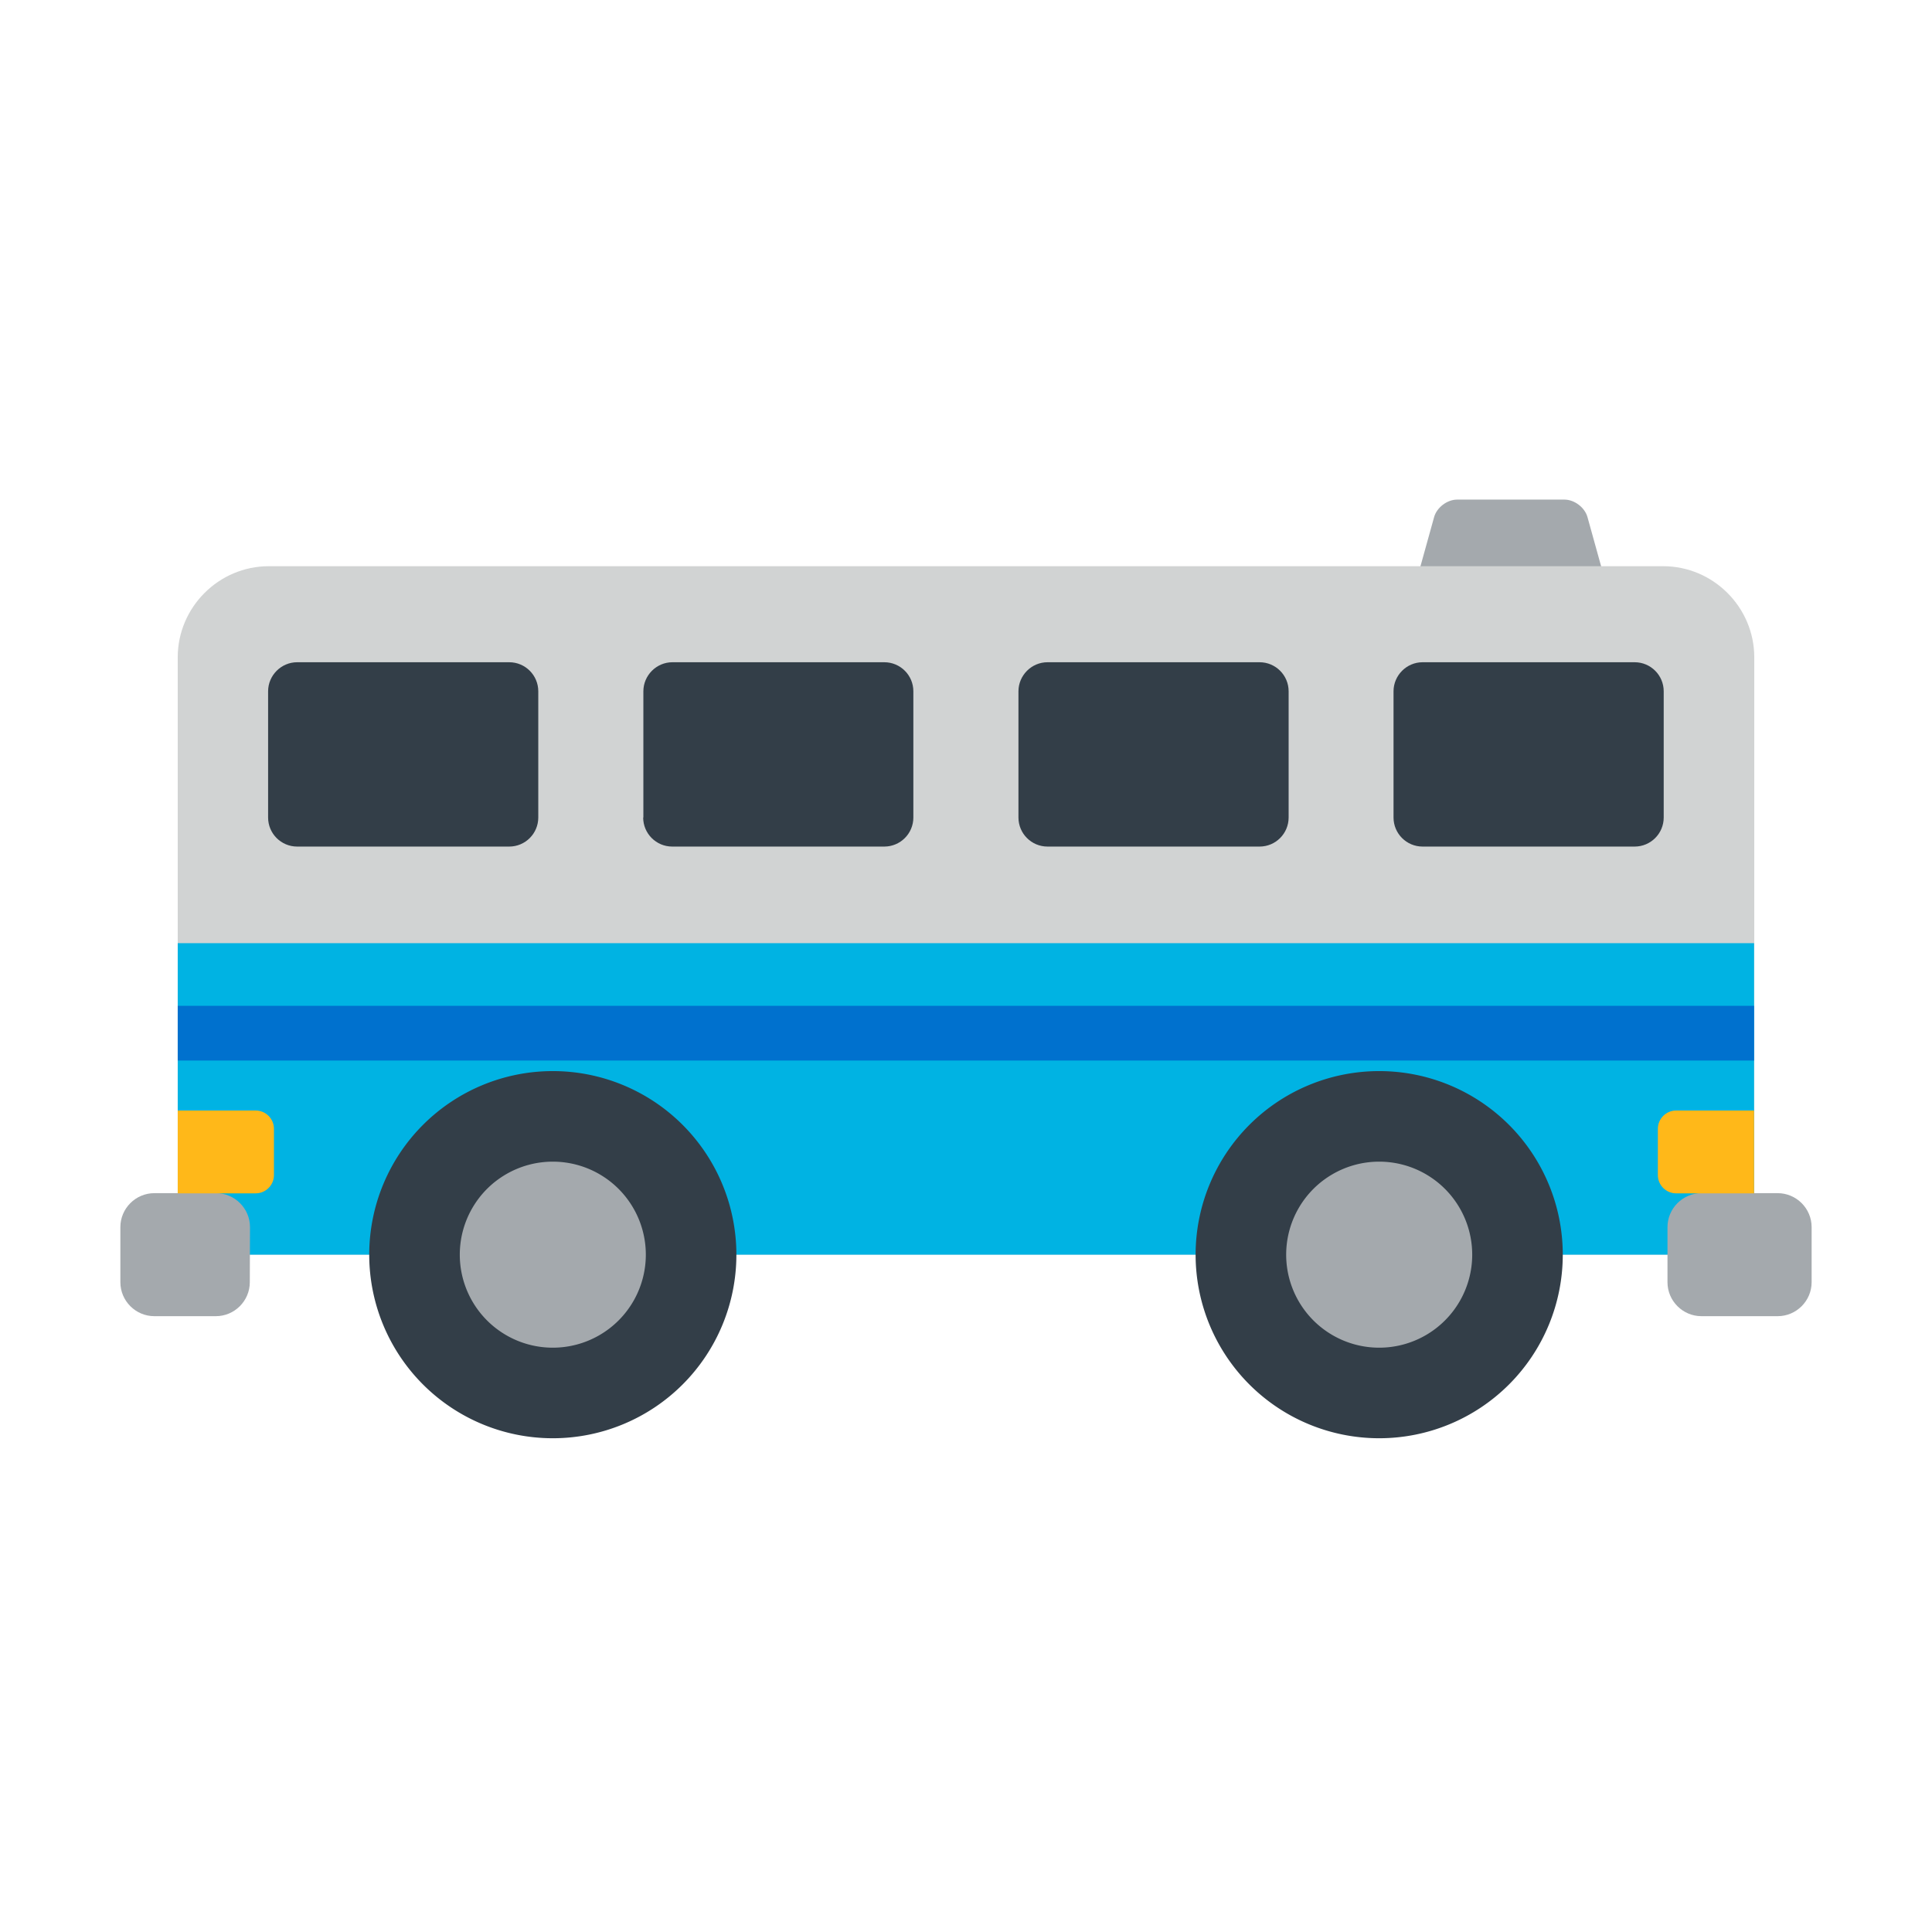 <svg xmlns="http://www.w3.org/2000/svg" width="256px" height="256px" viewBox="0 0 1024 1024" class="icon" fill="#000000"><g id="SVGRepo_bgCarrier" stroke-width="0"></g><g id="SVGRepo_tracerCarrier" stroke-linecap="round" stroke-linejoin="round"></g><g id="SVGRepo_iconCarrier"><path d="M841.4 274.1c-1.4-5.1-6.9-9.3-12.2-9.3h-56.9c-5.3 0-10.8 4.2-12.2 9.3l-12.8 46.1c-1.4 5.1 1.8 9.3 7.1 9.3h92.7c5.3 0 8.5-4.2 7.1-9.3l-12.8-46.1z" fill="#A4A9AD"></path><path d="M94.2 665V348.4c0-26.5 21.7-48.3 48.3-48.3h739c26.5 0 48.3 21.7 48.3 48.3V665H94.2z" fill="#D1D3D3"></path><path d="M929.7 665V499.9H94.2V665" fill="#00B3E3"></path><path d="M94.2 533.1h835.5v29H94.2z" fill="#0071CE"></path><path d="M960.2 679.6c0 9.9-8.1 18-18 18h-40.4c-9.9 0-18-8.1-18-18v-29.2c0-9.9 8.1-18 18-18h40.4c9.9 0 18 8.1 18 18v29.2zM132.4 679.6c0 9.9-8.1 18-18 18H81.8c-9.9 0-18-8.1-18-18v-29.2c0-9.9 8.1-18 18-18h32.7c9.9 0 18 8.1 18 18l-0.1 29.2z" fill="#A4A9AD"></path><path d="M410.5 665c0-64.9-52.6-117.5-117.5-117.5S175.5 600.1 175.5 665h235z" fill=""></path><path d="M293 665m-97.3 0a97.3 97.3 0 1 0 194.6 0 97.3 97.3 0 1 0-194.6 0Z" fill="#333E48"></path><path d="M293 665m-49.3 0a49.3 49.3 0 1 0 98.6 0 49.3 49.3 0 1 0-98.6 0Z" fill="#A4A9AD"></path><path d="M848.5 665c0-64.9-52.6-117.5-117.5-117.5S613.4 600.1 613.4 665h235.1z" fill=""></path><path d="M731 665m-97.3 0a97.3 97.3 0 1 0 194.6 0 97.3 97.3 0 1 0-194.6 0Z" fill="#333E48"></path><path d="M731 665m-49.3 0a49.3 49.3 0 1 0 98.6 0 49.3 49.3 0 1 0-98.6 0Z" fill="#A4A9AD"></path><path d="M738.6 433.3c0 8.5 6.9 15.4 15.4 15.4h112.4c8.5 0 15.4-6.9 15.4-15.4v-66.9c0-8.5-6.9-15.4-15.4-15.4H754c-8.5 0-15.4 7-15.4 15.4v66.9z" fill="#333E48"></path><path d="M866.4 351H754c-8.5 0-15.4 7-15.4 15.4v19.9c0-8.5 6.9-15.4 15.4-15.4h112.4c8.5 0 15.4 6.9 15.4 15.4v-19.9c0.1-8.5-6.9-15.4-15.4-15.4z" fill=""></path><path d="M539.8 433.3c0 8.5 6.9 15.4 15.4 15.4h112.4c8.5 0 15.4-6.9 15.4-15.4v-66.9c0-8.5-6.9-15.4-15.4-15.4H555.2c-8.5 0-15.4 7-15.4 15.4v66.9z" fill="#333E48"></path><path d="M667.6 351H555.2c-8.5 0-15.4 7-15.4 15.4v19.9c0-8.5 6.9-15.4 15.4-15.4h112.4c8.5 0 15.4 6.9 15.4 15.4v-19.9c0-8.5-6.9-15.4-15.4-15.4z" fill=""></path><path d="M340.9 433.3c0 8.5 6.9 15.4 15.4 15.4h112.4c8.5 0 15.4-6.9 15.4-15.4v-66.9c0-8.5-6.9-15.4-15.4-15.4H356.4c-8.5 0-15.4 7-15.4 15.4v66.9z" fill="#333E48"></path><path d="M468.8 351H356.4c-8.5 0-15.4 7-15.4 15.4v19.9c0-8.5 6.9-15.4 15.4-15.4h112.4c8.5 0 15.4 6.9 15.4 15.4v-19.9c0-8.5-6.9-15.4-15.4-15.4z" fill=""></path><path d="M142.1 433.3c0 8.5 6.9 15.4 15.4 15.4h112.4c8.5 0 15.4-6.9 15.4-15.4v-66.9c0-8.5-6.9-15.4-15.4-15.4H157.5c-8.5 0-15.4 7-15.4 15.4v66.9z" fill="#333E48"></path><path d="M269.9 351H157.5c-8.5 0-15.4 7-15.4 15.4v19.9c0-8.5 6.9-15.4 15.4-15.4h112.4c8.5 0 15.4 6.9 15.4 15.4v-19.9c0.1-8.5-6.9-15.4-15.4-15.4z" fill=""></path><path d="M929.7 632.5h-41.3c-5.3 0-9.7-4.3-9.7-9.7v-24.5c0-5.3 4.3-9.7 9.7-9.7h41.3v43.9zM94.2 632.5h41.3c5.3 0 9.7-4.3 9.7-9.7v-24.5c0-5.3-4.3-9.7-9.7-9.7H94.2v43.9z" fill="#FFB819"></path></g></svg>
